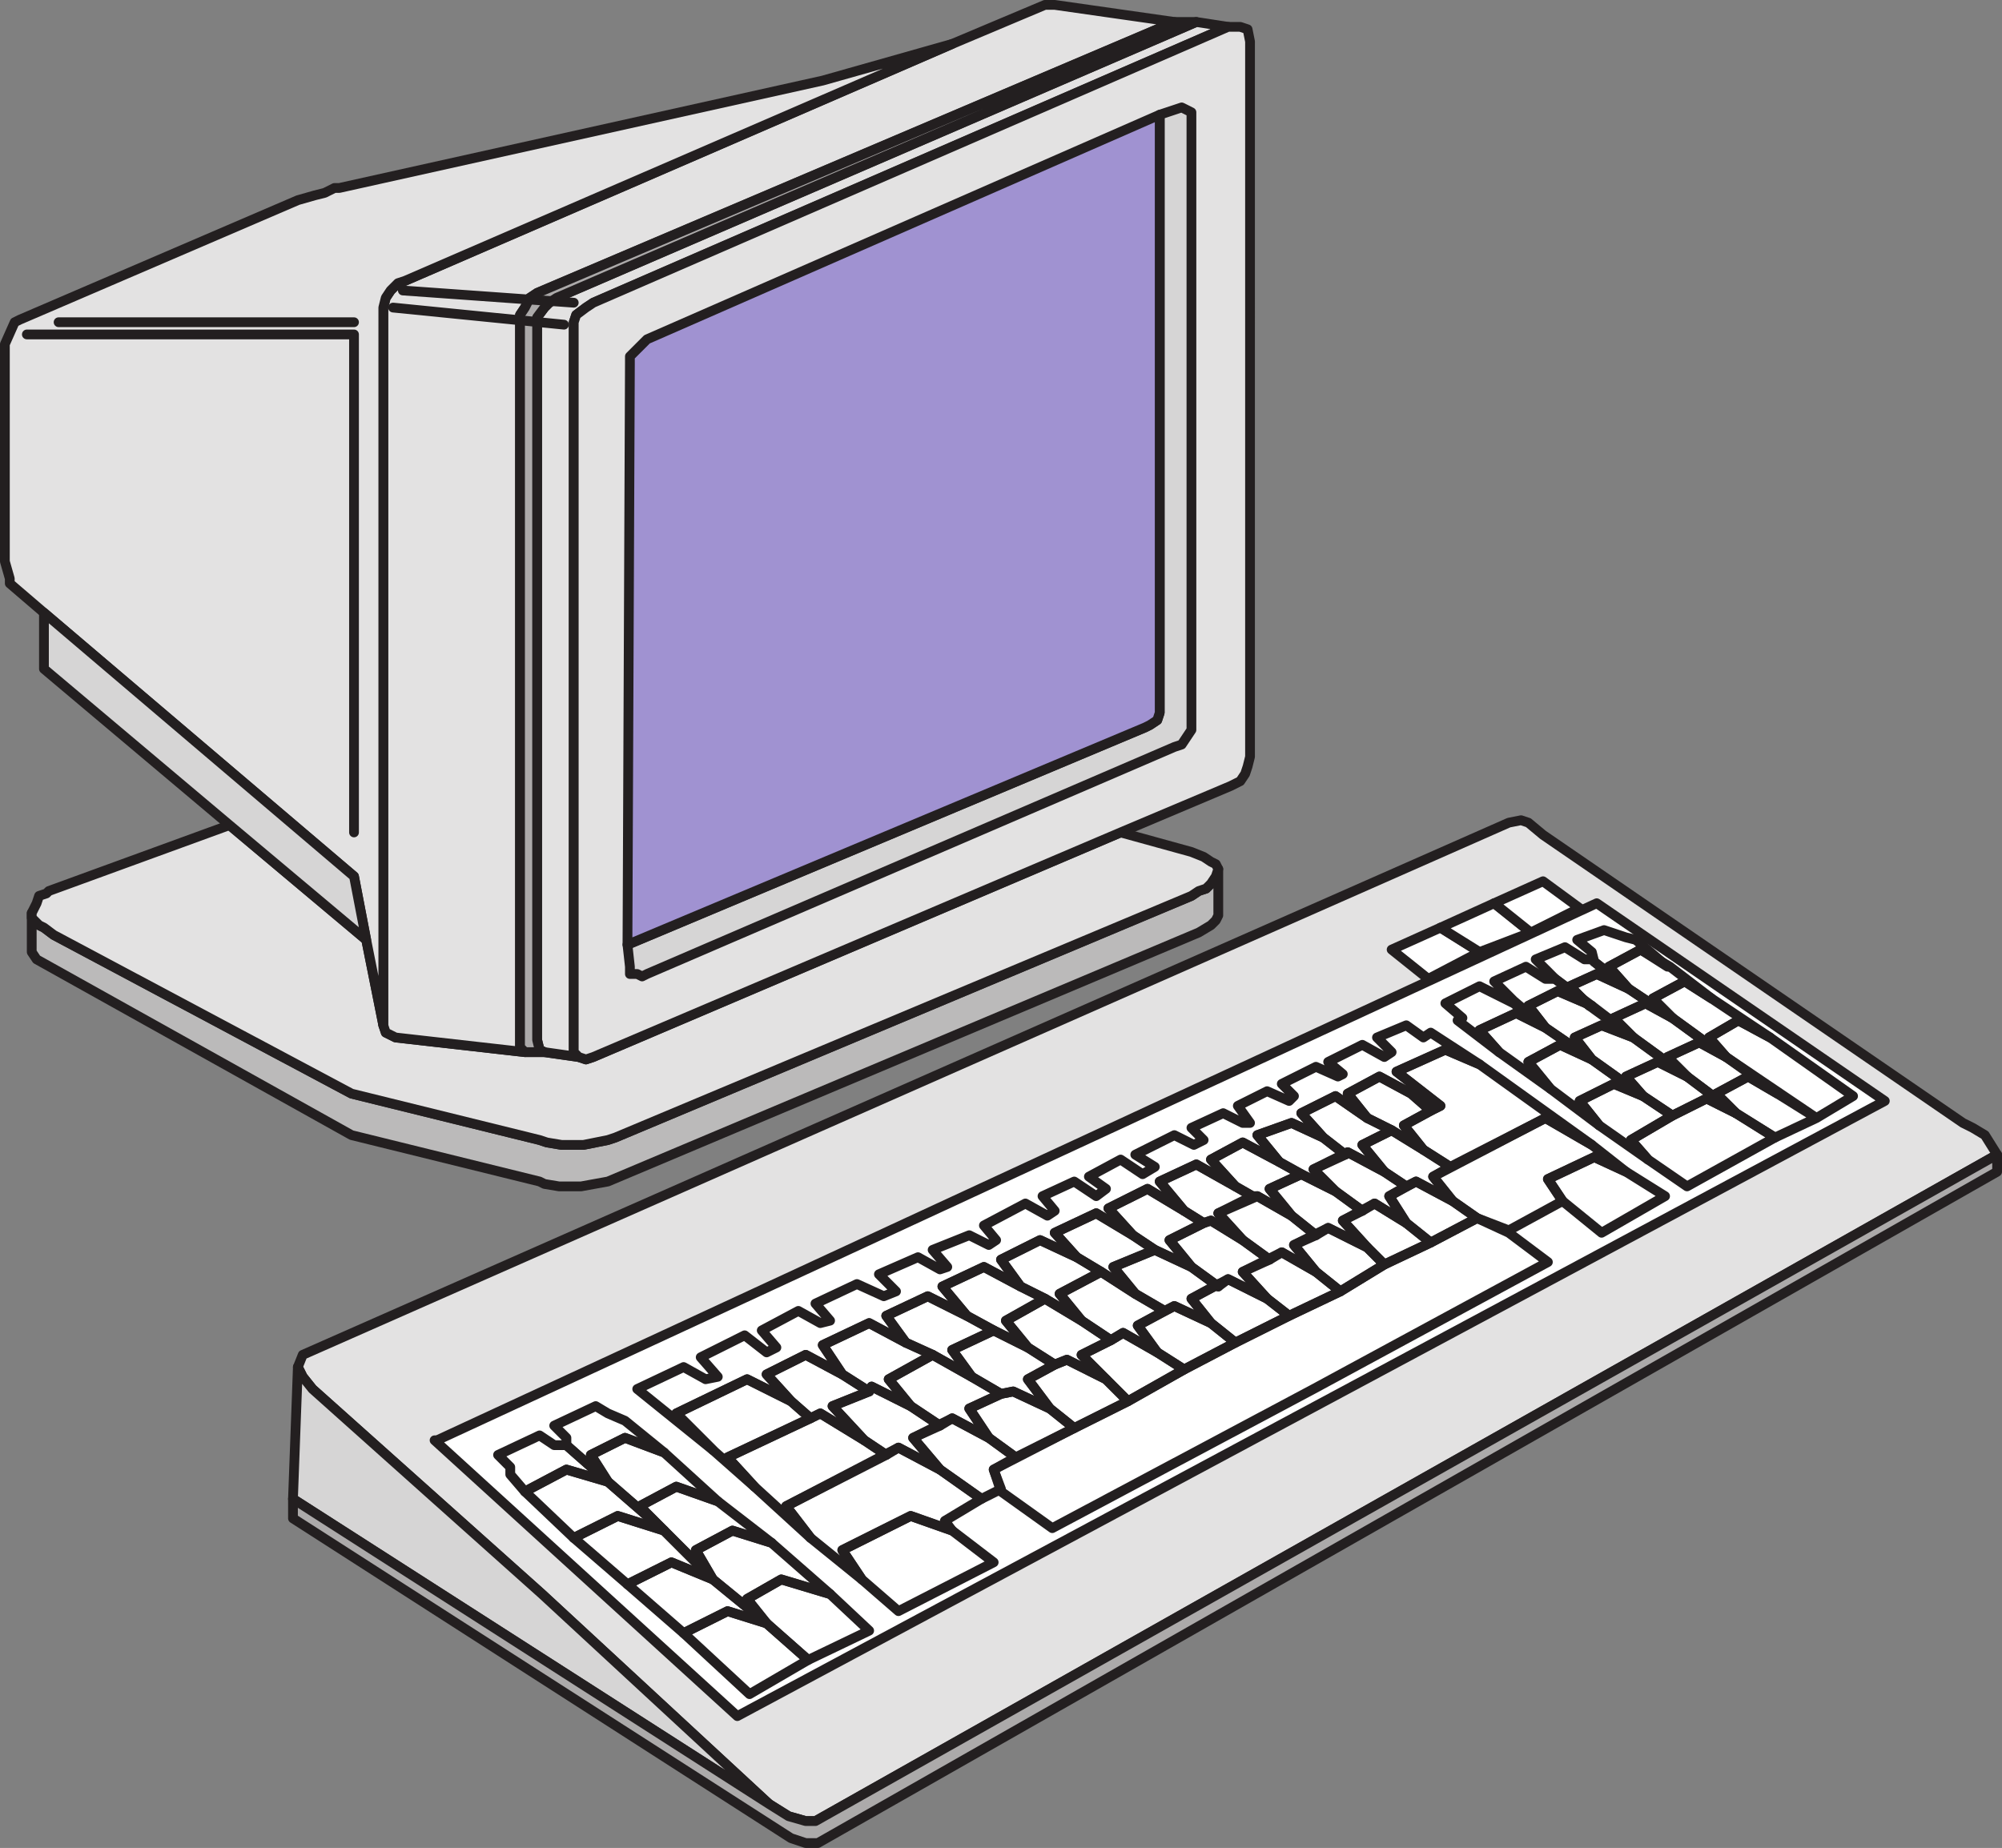 <svg xmlns="http://www.w3.org/2000/svg" width="615" height="567.75"><rect width="100%" height="100%" fill="#808080" stroke="none"/><path fill="#e3e2e2" fill-rule="evenodd" stroke="#231f20" stroke-linecap="round" stroke-linejoin="round" stroke-miterlimit="10" stroke-width="3" d="M96 426.75 93 423l-1.5-3 1.5-3.75 370.5-163.5 3.75-.75 2.25.75 4.5 3.75L603 345l3 1.5 3.75 2.25 3.75 6-363 204.75h-3l-5.25-1.5-6-3.75-69.75-64.5-70.5-63"/><path fill="#d6d5d5" fill-rule="evenodd" stroke="#231f20" stroke-linecap="round" stroke-linejoin="round" stroke-miterlimit="10" stroke-width="3" d="M91.5 420 90 460.5l146.25 93.75-69.75-64.5-70.5-63-3-3.75-1.5-3"/><path fill="#acaaaa" fill-rule="evenodd" stroke="#231f20" stroke-linecap="round" stroke-linejoin="round" stroke-miterlimit="10" stroke-width="3" d="M251.25 566.25h-3.75l-4.5-1.5L90 466.5v-6l146.25 93.75 6 3.75 5.25 1.5h3l363-204.75V360L251.25 566.25"/><path fill="#bbbaba" fill-rule="evenodd" stroke="#231f20" stroke-linecap="round" stroke-linejoin="round" stroke-miterlimit="10" stroke-width="3" d="m374.25 267-.75 2.25-1.5 2.25-1.5 1.5-2.25.75-2.25 1.5-177 74.25-2.25.75-7.5 1.5h-6.75L168 351l-2.25-.75L108 336l-91.5-48.75-3-2.25-1.5-.75L9.75 282v-1.5 12l1.5 2.25 96.75 54L165.75 363l1.5.75 4.5.75h6.75l8.25-1.5 181.5-76.5 3.75-2.25 1.5-1.5.75-1.5V267"/><path fill="#e3e2e2" fill-rule="evenodd" stroke="#231f20" stroke-linecap="round" stroke-linejoin="round" stroke-miterlimit="10" stroke-width="3" d="m177.75 324.75-10.5-1.5h-6l-39.75-4.5-3-1.5-.75-2.25-5.25-26.25-42-35.25L15 273.75l-.75.75-2.25.75-.75 2.25-1.5 3v1.5l2.25 2.25 1.5.75 3 2.25L108 336l57.75 14.25 2.25.75 4.5.75h6.75l7.5-1.5 2.25-.75 177-74.25 2.25-1.5 2.25-.75 1.5-1.5 1.5-2.25.75-2.25-.75-1.5-1.5-.75-2.25-1.5-3.75-1.5-21.75-6-162 69-2.25.75-2.25-.75"/><path fill="#e3e2e2" fill-rule="evenodd" stroke="#231f20" stroke-linecap="round" stroke-linejoin="round" stroke-miterlimit="10" stroke-width="3" d="m161.25 323.25-1.5-1.5v-225l1.5-2.25 1.5-3L165 90 360.75 6.75 324 1.5h-3l-28.5 12-168 72.75-2.25.75-2.25 2.25-1.5 2.25-.75 3V315l.75 2.25 3 1.5 39.75 4.5"/><path fill="#e3e2e2" fill-rule="evenodd" stroke="#231f20" stroke-linecap="round" stroke-linejoin="round" stroke-miterlimit="10" stroke-width="3" d="m377.25 8.25-9.75-1.5L171 91.5l-2.25 1.5-1.5 1.5-2.25 3v222l.75 3 1.5.75 10.5 1.5-1.5-1.5V99l.75-2.25 3-2.25 2.25-1.5 195-84.75"/><path fill="#acaaaa" fill-rule="evenodd" stroke="#231f20" stroke-linecap="round" stroke-linejoin="round" stroke-miterlimit="10" stroke-width="3" d="M367.5 6.75h-6.75L165 90l-2.25 1.5-1.5 3-1.5 2.25v225l1.5 1.5h6l-1.5-.75-.75-3v-222l2.25-3 1.5-1.5 2.25-1.5L367.5 6.75"/><path fill="#e3e2e2" fill-rule="evenodd" stroke="#231f20" stroke-linecap="round" stroke-linejoin="round" stroke-miterlimit="10" stroke-width="3" d="M377.25 8.25 182.25 93 180 94.5l-3 2.25-.75 2.25v224.25l1.5 1.5 2.25.75 2.25-.75 162-69L378 241.5l3-1.5 1.5-2.25.75-2.25.75-3V12.75L383.25 9 381 8.25h-3.75"/><path fill="#e3e2e2" fill-rule="evenodd" stroke="#231f20" stroke-linecap="round" stroke-linejoin="round" stroke-miterlimit="10" stroke-width="3" d="m292.5 13.5-39.75 11.25-148.5 33h-1.5l-3 1.5-3 .75-5.25 1.5L6 98.25 4.5 99l-3 6.75v66.75l1.5 5.25v1.5l10.5 9 95.25 81 3.75 19.5 5.25 26.25V94.5l.75-3 1.5-2.25 2.25-2.25 2.25-.75 168-72.75"/><path fill="#d6d5d5" fill-rule="evenodd" stroke="#231f20" stroke-linecap="round" stroke-linejoin="round" stroke-miterlimit="10" stroke-width="3" d="M356.25 35.25V219l-.75 2.25-2.25 1.5-1.5.75-159 66.75.75 6.75v2.25h2.25l1.5.75 1.5-.75 162-69.75 2.25-.75 3-4.5V34.5l-3-1.5-6.75 2.25"/><path fill="#a092d1" fill-rule="evenodd" stroke="#231f20" stroke-linecap="round" stroke-linejoin="round" stroke-miterlimit="10" stroke-width="3" d="m356.25 35.25-157.5 69-5.25 5.25v2.25l-.75 178.5 159-66.75 1.5-.75 2.25-1.5.75-2.25V35.25"/><path fill="none" stroke="#231f20" stroke-linecap="round" stroke-linejoin="round" stroke-miterlimit="10" stroke-width="3" d="M108.75 255.75v-153H8.25h100.5"/><path fill="#d6d5d5" fill-rule="evenodd" stroke="#231f20" stroke-linecap="round" stroke-linejoin="round" stroke-miterlimit="10" stroke-width="3" d="m112.5 288.75-3.75-19.5-95.25-81v17.25l57 48 42 35.25"/><path fill="none" stroke="#231f20" stroke-linecap="round" stroke-linejoin="round" stroke-miterlimit="10" stroke-width="3" d="M18 99h90.75m12-4.5 52.5 5.25"/><path fill="#fff" fill-rule="evenodd" stroke="#231f20" stroke-linecap="round" stroke-linejoin="round" stroke-miterlimit="10" stroke-width="3" d="m134.25 442.5 356.25-165 88.5 60.75-352.5 189-93-84.75h.75"/><path fill="none" stroke="#231f20" stroke-linecap="round" stroke-linejoin="round" stroke-miterlimit="10" stroke-width="3" d="M230.25 520.5 210 501.75l13.5-6.75 12 3.75L248.25 510l-18 10.5"/><path fill="none" stroke="#231f20" stroke-linecap="round" stroke-linejoin="round" stroke-miterlimit="10" stroke-width="3" d="m248.25 510-12.75-11.25-6-7.5 10.5-6 15 4.5L267 501l-18.75 9M276 495l-11.25-9.75-6-9 21-10.5 12.75 4.5 12.75 9.75L276 495m47.25-25.5 80.25-42.75 72-39-12-9-9.75-4.5-14.25 7.5-14.25 6.75-13.5 8.25-15.75 7.5-16.5 8.25-15.75 8.25-17.25 9.75-16.5 8.25-24.75 12.75 2.25 6.75 15.75 11.25M480 369l-4.5-6.75 14.25-6.75 9.75 4.5 12 7.5-19.5 11.25-12-9.75m38.25-4.5-12-8.25-5.25-6 12.75-7.5 10.5-5.25 9 4.5 12 7.5-27 15"/><path fill="none" stroke="#231f20" stroke-linecap="round" stroke-linejoin="round" stroke-miterlimit="10" stroke-width="3" d="m558 343.5-12-7.5-9-5.25-9.75 5.25 6 6 12 7.5 12.75-6m11.25-6.75-25.5-18-9.75-5.25-9 5.25 5.25 6L558 343.5l11.25-6.75M210 501.75l13.5-6.75 12 3.75-16.5-13.5-12.75-5.25-13.5 6.75 17.25 15"/><path fill="none" stroke="#231f20" stroke-linecap="round" stroke-linejoin="round" stroke-miterlimit="10" stroke-width="3" d="m237 474-12-3.75-11.25 6 5.25 9 16.5 13.5-6-7.5 10.5-6 15 4.5L237 474m27.75 11.25-6-9 21-10.5 12.75 4.5-2.25-3 11.25-6.75-12.75-9-12.75-6.75-34.5 18 7.5 9.75 15.75 12.75"/><path fill="none" stroke="#231f20" stroke-linecap="round" stroke-linejoin="round" stroke-miterlimit="10" stroke-width="3" d="m301.5 460.5-12.75-9-8.25-9.75 12-6 11.25 6 8.25 6-6.75 3.75 2.25 6-6 3"/><path fill="none" stroke="#231f20" stroke-linecap="round" stroke-linejoin="round" stroke-miterlimit="10" stroke-width="3" d="m312 447.75-8.25-6-6-9 9.75-4.5 3.75-.75 11.25 5.25 7.5 6-18 9"/><path fill="none" stroke="#231f20" stroke-linecap="round" stroke-linejoin="round" stroke-miterlimit="10" stroke-width="3" d="m330 438.75-7.5-6-6.75-9 8.25-4.5 3.75-1.5 12 6 6.75 6.75-16.5 8.25"/><path fill="none" stroke="#231f20" stroke-linecap="round" stroke-linejoin="round" stroke-miterlimit="10" stroke-width="3" d="m346.5 430.5-14.25-14.25 9-4.5 3.75-2.25 10.5 6 8.25 5.25-17.25 9.75"/><path fill="none" stroke="#231f20" stroke-linecap="round" stroke-linejoin="round" stroke-miterlimit="10" stroke-width="3" d="m363.75 420.75-8.25-5.25-6-8.25 11.25-6L372 406.5l7.5 6-15.75 8.25"/><path fill="none" stroke="#231f20" stroke-linecap="round" stroke-linejoin="round" stroke-miterlimit="10" stroke-width="3" d="m379.5 412.5-7.5-6-6-7.5 11.25-6 12 6 6.75 5.25-16.5 8.25"/><path fill="none" stroke="#231f20" stroke-linecap="round" stroke-linejoin="round" stroke-miterlimit="10" stroke-width="3" d="m396 404.25-6.75-5.25-7.5-8.25 12-6 10.5 6 7.5 6-15.75 7.5"/><path fill="none" stroke="#231f20" stroke-linecap="round" stroke-linejoin="round" stroke-miterlimit="10" stroke-width="3" d="m411.75 396.75-7.5-6-6.75-8.25 10.5-5.25 12 6 5.25 5.25-13.5 8.25"/><path fill="none" stroke="#231f20" stroke-linecap="round" stroke-linejoin="round" stroke-miterlimit="10" stroke-width="3" d="m425.25 388.5-5.25-5.25-7.5-8.25 9.75-5.25 9.75 6 7.5 6-14.25 6.75"/><path fill="none" stroke="#231f20" stroke-linecap="round" stroke-linejoin="round" stroke-miterlimit="10" stroke-width="3" d="m439.5 381.75-7.5-6-5.25-8.25L435 363l11.25 6 7.5 5.25-14.25 7.5"/><path fill="none" stroke="#231f20" stroke-linecap="round" stroke-linejoin="round" stroke-miterlimit="10" stroke-width="3" d="m499.5 360-9.75-4.5-14.25 6.75L480 369l-16.5 9-9.75-3.75-7.5-5.25-6-7.5 34.5-18 14.25 8.25 10.5 8.25m1.5-9.75 5.25 6-15-10.5-6-7.5 10.5-5.25 9 3.75 9 6-12.75 7.5"/><path fill="none" stroke="#231f20" stroke-linecap="round" stroke-linejoin="round" stroke-miterlimit="10" stroke-width="3" d="m524.25 337.5 9 4.5-15-11.25-9-4.5-9.75 4.5 5.25 6 9 6 10.5-5.25"/><path fill="none" stroke="#231f20" stroke-linecap="round" stroke-linejoin="round" stroke-miterlimit="10" stroke-width="3" d="m537 330.75 9 5.25-15.75-11.25-8.25-4.5-9.75 4.5 6 6 15 11.25-6-6 9.75-5.25m-344.25 156 13.5-6.75 12.75 5.25-15-15-14.25-4.5-13.5 6.75 16.5 14.25"/><path fill="none" stroke="#231f20" stroke-linecap="round" stroke-linejoin="round" stroke-miterlimit="10" stroke-width="3" d="m237 474-16.5-12.75-12.75-4.5-11.25 6 22.5 22.5-5.25-9 11.25-6 12 3.75m4.5-11.25 7.5 9.75-17.25-15.75-8.25-9 28.5-13.5 13.5 8.25 6.75 4.5-30.75 15.75"/><path fill="none" stroke="#231f20" stroke-linecap="round" stroke-linejoin="round" stroke-miterlimit="10" stroke-width="3" d="m265.5 442.5-9.75-10.5 11.25-4.5.75-1.5 12 6 9 6-8.25 3.75 8.25 9.75-12.75-6.75-3.75 2.25-6.75-4.5"/><path fill="none" stroke="#231f20" stroke-linecap="round" stroke-linejoin="round" stroke-miterlimit="10" stroke-width="3" d="m297.75 432.75 6 9-11.25-6-3.75 2.25-9-6-6.75-8.25 13.5-7.5 12 6.75 9 5.25-9.75 4.5"/><path fill="none" stroke="#231f20" stroke-linecap="round" stroke-linejoin="round" stroke-miterlimit="10" stroke-width="3" d="m311.25 427.5-3.75.75-9-5.25-6-8.25 12.75-6 10.5 5.25 8.25 5.25-8.25 4.5 6.75 9-11.25-5.25"/><path fill="none" stroke="#231f20" stroke-linecap="round" stroke-linejoin="round" stroke-miterlimit="10" stroke-width="3" d="m327.75 417.75-3.75 1.5-8.25-5.25-6.75-8.25 12-6.75 11.25 6.75 9 6-9 4.5 7.5 7.5-12-6"/><path fill="none" stroke="#231f20" stroke-linecap="round" stroke-linejoin="round" stroke-miterlimit="10" stroke-width="3" d="m345 409.5-3.75 2.25-9-6-6.75-8.25 12.75-6.75 10.5 6.75 9 5.25-8.25 4.5 6 8.25-10.5-6"/><path fill="none" stroke="#231f20" stroke-linecap="round" stroke-linejoin="round" stroke-miterlimit="10" stroke-width="3" d="m372 406.5-11.25-5.25-3 1.5-9-5.25-6.75-8.25 12.75-5.25 11.25 5.25 8.25 6v-.75L366 399l6 7.5"/><path fill="none" stroke="#231f20" stroke-linecap="round" stroke-linejoin="round" stroke-miterlimit="10" stroke-width="3" d="m374.25 395.25-8.25-6-6.75-8.25 10.5-5.25L372 375l9.75 6 8.25 6-8.25 3.75 7.5 8.25-12-6-3 2.25"/><path fill="none" stroke="#231f20" stroke-linecap="round" stroke-linejoin="round" stroke-miterlimit="10" stroke-width="3" d="m404.25 390.75-10.5-6L390 387l-8.25-6-7.5-8.25 12-5.25 10.5 6 7.5 6-6.75 3 6.75 8.25"/><path fill="none" stroke="#231f20" stroke-linecap="round" stroke-linejoin="round" stroke-miterlimit="10" stroke-width="3" d="m408 377.25-3.75 2.25-7.5-6-6.75-8.25 9.75-4.5 10.5 5.25 8.25 6-6 3 7.5 8.25-12-6"/><path fill="none" stroke="#231f20" stroke-linecap="round" stroke-linejoin="round" stroke-miterlimit="10" stroke-width="3" d="m432 375.75-9.75-6-3.75 2.25-8.25-6-6.75-6.75L414 354l11.25 6 6.75 4.5-5.25 3 5.25 8.25"/><path fill="none" stroke="#231f20" stroke-linecap="round" stroke-linejoin="round" stroke-miterlimit="10" stroke-width="3" d="M446.25 369 435 363l-3 1.5-6.75-4.5-6.75-8.25 9-4.5 9.75 6 8.25 5.25-5.25 3 6 7.5"/><path fill="none" stroke="#231f20" stroke-linecap="round" stroke-linejoin="round" stroke-miterlimit="10" stroke-width="3" d="m437.25 353.25-6-7.5 8.25-4.5 3-1.5-13.5-10.5 15-6.75 10.5 4.5 34.5 24.75-14.25-8.25-29.25 15-8.25-5.25m58.5-20.25-10.5 5.25 6 7.5-15-11.25-6.75-8.25 9.75-5.25 9.75 4.5 15.75 11.25-9-3.75"/><path fill="none" stroke="#231f20" stroke-linecap="round" stroke-linejoin="round" stroke-miterlimit="10" stroke-width="3" d="m509.25 326.25 9 4.5-16.5-12L492 315l-8.25 3.75 5.25 6.75 15.75 11.25-5.25-6 9.75-4.5"/><path fill="none" stroke="#231f20" stroke-linecap="round" stroke-linejoin="round" stroke-miterlimit="10" stroke-width="3" d="m522 320.25 8.25 4.5-16.5-12-8.25-4.5-9.75 4.5 6 6 16.5 12-6-6 9.75-4.5"/><path fill="none" stroke="#231f20" stroke-linecap="round" stroke-linejoin="round" stroke-miterlimit="10" stroke-width="3" d="m534 313.5 9.75 5.25-18-12-8.25-5.25-9.75 5.25 6 6 16.5 12-5.25-6 9-5.25m-357.75 159 13.5-6.75 14.25 4.5-17.25-15L174 451.5l-12.75 6.75 15 14.25"/><path fill="none" stroke="#231f20" stroke-linecap="round" stroke-linejoin="round" stroke-miterlimit="10" stroke-width="3" d="m220.5 461.25-16.5-15-12-4.5-10.5 5.25 5.25 8.25 17.25 15-7.5-7.5 11.25-6 12.75 4.5m11.25-4.5-8.25-9 25.5-12-6-5.25-13.5-6.75-21.75 10.5L219 445.5l12.75 11.25"/><path fill="none" stroke="#231f20" stroke-linecap="round" stroke-linejoin="round" stroke-miterlimit="10" stroke-width="3" d="m252 434.25-3 1.5-6-5.25-7.5-8.25 12-6 11.25 6 8.25 5.25-11.25 4.5 9.75 10.5-13.5-8.25"/><path fill="none" stroke="#231f20" stroke-linecap="round" stroke-linejoin="round" stroke-miterlimit="10" stroke-width="3" d="m267.75 426-.75 1.5-8.25-5.25-6-9L267 406.5l11.25 6 8.25 3.75-13.5 7.5 6.75 8.25-12-6"/><path fill="none" stroke="#231f20" stroke-linecap="round" stroke-linejoin="round" stroke-miterlimit="10" stroke-width="3" d="m278.25 412.5-6-8.25 12.75-6 12 6 8.25 4.5-12.75 6 6 8.25-12-6.75-8.25-3.75"/><path fill="none" stroke="#231f20" stroke-linecap="round" stroke-linejoin="round" stroke-miterlimit="10" stroke-width="3" d="m305.25 408.75-8.25-4.5-7.5-9 12.75-6 11.25 6L321 399l-12 6.75 6.75 8.25-10.5-5.25"/><path fill="none" stroke="#231f20" stroke-linecap="round" stroke-linejoin="round" stroke-miterlimit="10" stroke-width="3" d="m313.5 395.25-6-8.25 12-6 11.25 5.25 7.5 4.5-12.75 6.75 6.75 8.25L321 399l-7.5-3.75"/><path fill="none" stroke="#231f20" stroke-linecap="round" stroke-linejoin="round" stroke-miterlimit="10" stroke-width="3" d="m338.25 390.75-7.5-4.5-6.75-7.5 12.75-6L348 379.5l6.75 4.5-12.75 5.25 6.75 8.25-10.5-6.75"/><path fill="none" stroke="#231f20" stroke-linecap="round" stroke-linejoin="round" stroke-miterlimit="10" stroke-width="3" d="m354.75 384-6.75-4.5-7.5-8.25 12-6 11.25 6.75 6 3.75-10.5 5.25 6.75 8.25-11.25-5.25"/><path fill="none" stroke="#231f20" stroke-linecap="round" stroke-linejoin="round" stroke-miterlimit="10" stroke-width="3" d="m369.75 375.75-6-3.75-7.5-9 11.25-5.25 12 6.75 5.25 3-10.5 5.25 7.5 8.25-9.75-6-2.25.75"/><path fill="none" stroke="#231f20" stroke-linecap="round" stroke-linejoin="round" stroke-miterlimit="10" stroke-width="3" d="M386.25 367.5h-1.5l-5.25-3-7.5-8.25 9.75-5.25 11.25 6 6.75 3.75-9.75 4.5 6.75 8.25-10.5-6"/><path fill="none" stroke="#231f20" stroke-linecap="round" stroke-linejoin="round" stroke-miterlimit="10" stroke-width="3" d="m393 357-6.75-8.25 10.5-3.75 9.75 4.5 6.75 5.25-9.75 4.5 6.75 6.75-10.5-5.25L393 357"/><path fill="none" stroke="#231f20" stroke-linecap="round" stroke-linejoin="round" stroke-miterlimit="10" stroke-width="3" d="m414 354-.75.75-6.75-5.25-6.75-7.5 10.5-5.25 9.75 6.75 7.5 3.75-9 4.5 6.75 8.25-11.25-6"/><path fill="none" stroke="#231f20" stroke-linecap="round" stroke-linejoin="round" stroke-miterlimit="10" stroke-width="3" d="m427.5 347.25-7.5-3.75-6-7.5 9.75-5.25 9.75 5.25 6 5.25-8.25 4.5 6 7.5-9.75-6M479.25 321l9.75 4.5-14.25-9.75-9-4.5-11.25 5.25 6 6.75 15.75 11.25-6.75-8.25 9.75-5.25"/><path fill="none" stroke="#231f20" stroke-linecap="round" stroke-linejoin="round" stroke-miterlimit="10" stroke-width="3" d="m492 315 9.75 3.75L489 309l-10.5-4.5-9 4.5 5.25 6.75L489 325.5l-5.25-6.75L492 315"/><path fill="none" stroke="#231f20" stroke-linecap="round" stroke-linejoin="round" stroke-miterlimit="10" stroke-width="3" d="m505.5 308.25 8.25 4.5-13.5-9-9.75-4.5-8.25 3.75 6 6 13.5 9.75-6-6 9.75-4.5"/><path fill="none" stroke="#231f20" stroke-linecap="round" stroke-linejoin="round" stroke-miterlimit="10" stroke-width="3" d="m517.5 301.5 8.25 5.25L513 297l-9-5.25-9.75 5.25 6 6.75 13.5 9-6-6 9.75-5.25M161.25 458.25 174 451.5l12.75 3.75L174 444h-3.75l-4.5-3-12.75 6 3.75 3.75V453l4.5 5.25"/><path fill="none" stroke="#231f20" stroke-linecap="round" stroke-linejoin="round" stroke-miterlimit="10" stroke-width="3" d="m204 446.25-12-9.75-5.25-2.25L183 432l-12.75 6 3.75 3.75V444l12.75 11.25-5.25-8.25 10.5-5.25 12 4.5m-8.25-19.5L210 420l6.75 3.75 3.75-.75-5.25-6 13.5-6.75 6.75 5.25 3-1.5-4.5-5.25 11.25-6 6.75 3.75 3-.75-4.5-5.25 12.75-6 8.25 3.75 3.75-1.5-5.25-5.25 12-5.25 6.75 3.75 2.25-.75-4.5-5.25 11.25-4.5 6 3L306 381l-3.75-4.5 12.75-6.75 6.75 3.75L324 372l-3.75-4.5L330 363l6.75 4.5 3-2.25-5.25-3.75 9.75-5.25 6.75 4.5 3.75-2.25-6-3.75 12-6 6 3 3-1.5-3.75-3.75 9.75-4.5 6 3H384l-3.75-5.25 9-4.5 6.75 3 1.5-1.5-3.75-3.75 10.5-5.25 6.75 3 1.5-.75-4.5-3.75 10.5-5.25 6.75 3.75 2.25-1.5-4.5-4.5 9-3.75 5.25 3.75 2.25-1.5 15 9.75-10.5-4.5-15 6.75 13.5 10.5-3 1.5-6-5.25-9.75-5.25L414 336l6 7.5-9.75-6.75-10.5 5.25 6.75 7.5-9.75-4.5-10.5 3.75L393 357l-11.25-6-9.75 5.25 7.5 8.25-12-6.75-11.25 5.25 7.5 9-11.25-6.75-12 6 7.5 8.25-11.25-6.75-12.75 6 6.75 7.5L319.5 381l-12 6 6 8.25-11.25-6-12.75 6 7.5 9-12-6-12.75 6 6 8.25-11.25-6-14.25 6.75 6 9-11.25-6-12 6 7.5 8.25-13.5-6.75-21.75 10.5L219 445.5l-23.25-18.75m270-115.5 9 4.5-9.75-7.5-10.5-5.25-10.5 5.25 5.25 4.5-1.5.75 12.75 9.75-6-6.75 11.25-5.25m12.75-6.75L489 309l-11.25-8.25h-3l-6-3.75-9.75 4.5 6 6 9.75 8.25-5.25-6.75 9-4.5"/><path fill="none" stroke="#231f20" stroke-linecap="round" stroke-linejoin="round" stroke-miterlimit="10" stroke-width="3" d="m490.5 299.25 9.75 4.5-10.5-8.25-.75-.75h-2.25l-6-3.75-9 3.75 6 6 10.5 8.25-6-6 8.25-3.75"/><path fill="none" stroke="#231f20" stroke-linecap="round" stroke-linejoin="round" stroke-miterlimit="10" stroke-width="3" d="m504 291.75 8.25 5.25-9.75-8.25-3-.75-6.75-2.25-8.25 3 4.5 3.75.75 3 10.5 8.25-6-6.75 9.75-5.25"/><path fill="#fff" fill-rule="evenodd" stroke="#231f20" stroke-linecap="round" stroke-linejoin="round" stroke-miterlimit="10" stroke-width="3" d="m438.75 300.75-11.25-9 15-6.75 12 7.5-15.75 8.25"/><path fill="#fff" fill-rule="evenodd" stroke="#231f20" stroke-linecap="round" stroke-linejoin="round" stroke-miterlimit="10" stroke-width="3" d="m454.5 292.5-12-7.5 16.5-7.5 11.25 9-15.75 6"/><path fill="#fff" fill-rule="evenodd" stroke="#231f20" stroke-linecap="round" stroke-linejoin="round" stroke-miterlimit="10" stroke-width="3" d="m470.25 286.5-11.25-9 15-6.75 11.25 8.25-15 7.5"/><path fill="none" stroke="#231f20" stroke-linecap="round" stroke-linejoin="round" stroke-miterlimit="10" stroke-width="3" d="m123.75 89.25 52.5 3.75"/></svg>
